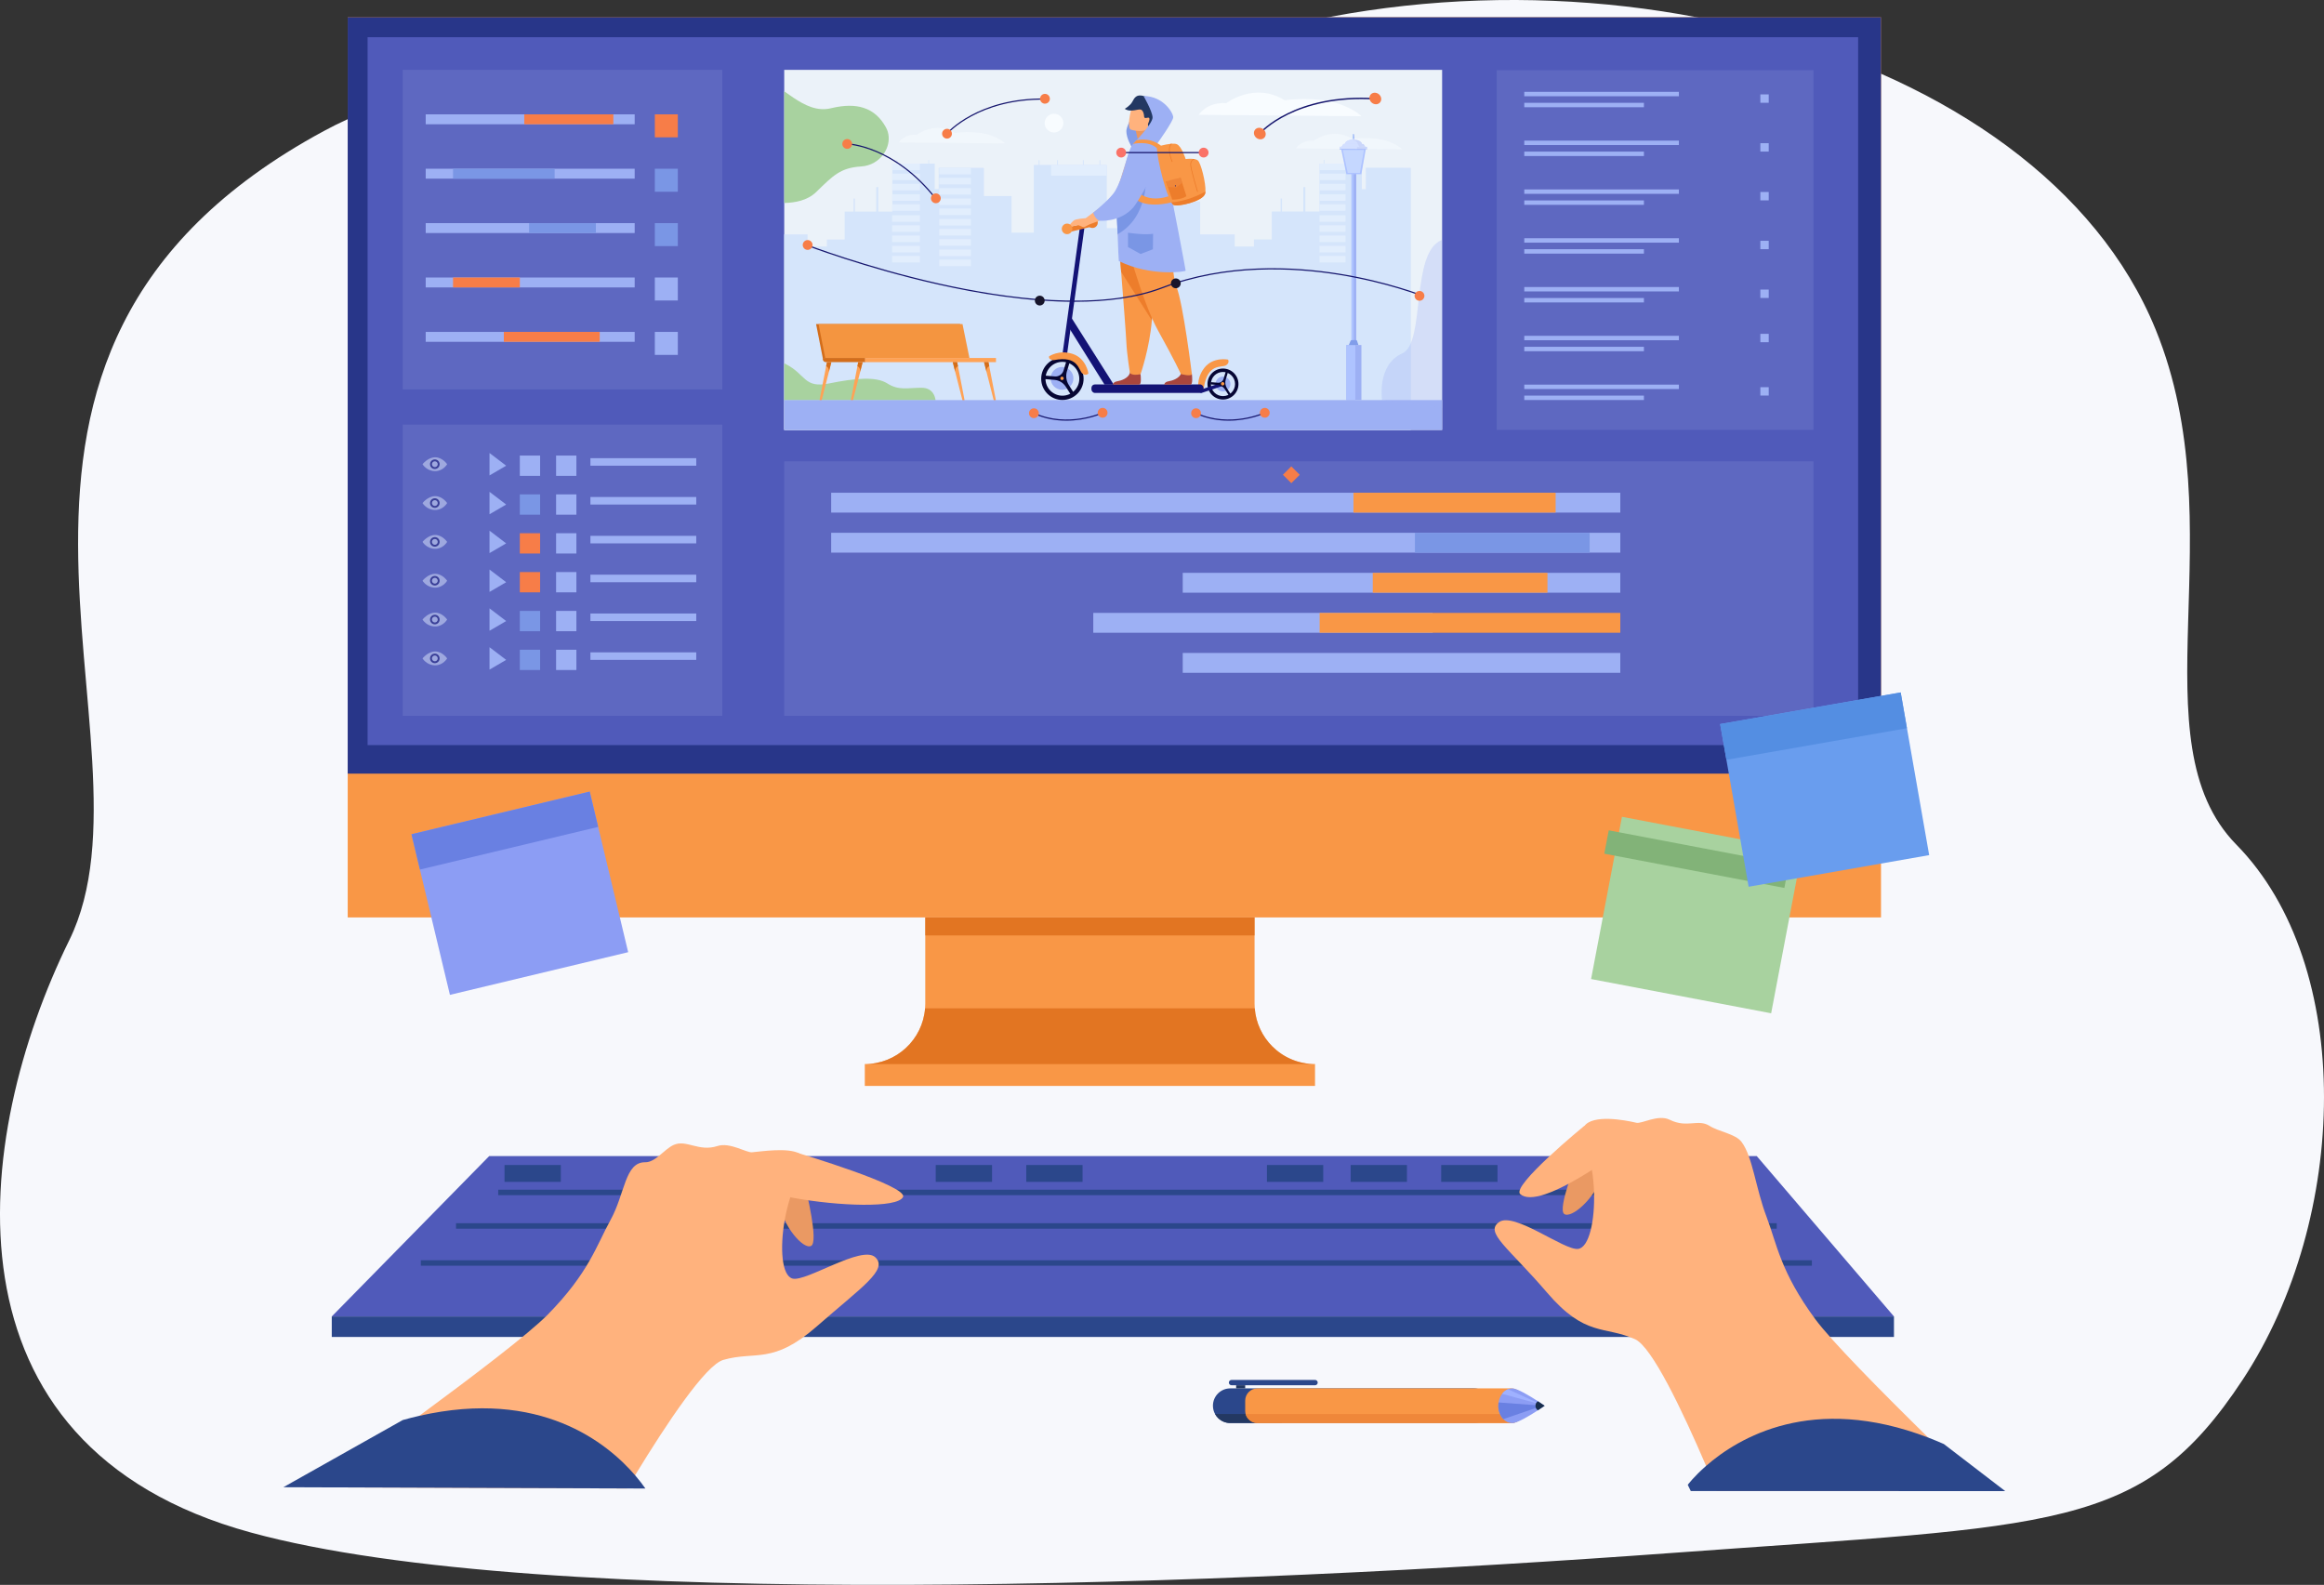 <?xml version="1.0" encoding="UTF-8"?>
<svg id="_レイヤー_1" data-name="レイヤー 1" xmlns="http://www.w3.org/2000/svg" viewBox="0 0 303.17 206.747">
  <rect x="0" y="0" width="303.17" height="206.747" fill="#333333" stroke="none"/>
  <defs>
    <style>
      .cls-1 {
        opacity: .1;
      }

      .cls-2 {
        opacity: .3;
      }

      .cls-3 {
        opacity: .5;
      }

      .cls-4 {
        opacity: .7;
      }

      .cls-5 {
        fill: #f7f8fc;
      }

      .cls-5, .cls-6, .cls-7, .cls-8, .cls-9, .cls-10, .cls-11, .cls-12, .cls-13, .cls-14, .cls-15, .cls-16, .cls-17, .cls-18, .cls-19, .cls-20, .cls-21, .cls-22, .cls-23, .cls-24, .cls-25, .cls-26, .cls-27, .cls-28, .cls-29, .cls-30, .cls-31, .cls-32, .cls-33, .cls-34, .cls-35, .cls-36, .cls-37, .cls-38, .cls-39, .cls-40, .cls-41, .cls-42, .cls-43, .cls-44, .cls-45, .cls-46 {
        stroke-width: 0px;
      }

      .cls-6 {
        fill: #f99746;
      }

      .cls-7 {
        fill: #f8fcff;
      }

      .cls-8 {
        fill: #fa7267;
      }

      .cls-9 {
        fill: #82b378;
      }

      .cls-10 {
        fill: #829ce8;
      }

      .cls-11 {
        fill: #505aba;
      }

      .cls-12 {
        fill: #7a96e5;
      }

      .cls-13 {
        fill: #2b478b;
      }

      .cls-14 {
        fill: #283689;
      }

      .cls-15 {
        fill: #548ee2;
      }

      .cls-16 {
        fill: #182d4c;
      }

      .cls-17 {
        fill: #15156d;
      }

      .cls-18 {
        fill: #233862;
      }

      .cls-19 {
        fill: #17152b;
      }

      .cls-20 {
        fill: #131375;
      }

      .cls-21 {
        fill: #d36d1a;
      }

      .cls-22 {
        fill: #dde7fe;
      }

      .cls-23 {
        fill: #d86713;
      }

      .cls-24 {
        fill: #c5d7ff;
      }

      .cls-25 {
        fill: #d5e5fb;
      }

      .cls-26 {
        fill: #aec3ff;
      }

      .cls-27 {
        fill: #afcdfb;
      }

      .cls-28 {
        fill: #a8d29f;
      }

      .cls-29 {
        fill: #a9453d;
      }

      .cls-30 {
        fill: #9db0f4;
      }

      .cls-31 {
        fill: #8c9df4;
      }

      .cls-32 {
        fill: #9fb1ff;
      }

      .cls-33 {
        fill: #699dee;
      }

      .cls-34 {
        fill: #819dea;
      }

      .cls-35 {
        fill: #ffa255;
      }

      .cls-36 {
        fill: #f49540;
      }

      .cls-37 {
        fill: #ef873a;
      }

      .cls-38 {
        fill: #ea9963;
      }

      .cls-39 {
        fill: #e2eefd;
      }

      .cls-40 {
        fill: #ffb27d;
      }

      .cls-41 {
        fill: #ebf2f9;
      }

      .cls-42 {
        fill: #ed975d;
      }

      .cls-43 {
        fill: #ed7d2b;
      }

      .cls-44 {
        fill: #f77d48;
      }

      .cls-45 {
        fill: #060633;
      }

      .cls-46 {
        fill: #6980e2;
      }
    </style>
  </defs>
  <path class="cls-5" d="M218.436,202.558c-57.829,4.24-147.516,7.794-185.694-2.637C-8.612,188.622-3.619,148.398,9.036,122.651,21.836,96.612-11.763,46.278,42.248,17.091,73.314.303,101.178,27.168,154.884,7.335c48.488-17.906,111.034-1.89,126.329,35.664,10.522,25.834-2.742,53.682,10.522,67.18,15.522,15.795,14.694,48.758.832,69.799-13.115,19.906-24.425,18.936-74.131,22.58Z"/>
  <g>
    <polygon class="cls-11" points="247.071 171.731 43.279 171.731 63.819 150.808 229.171 150.808 247.071 171.731"/>
    <rect class="cls-13" x="43.279" y="171.731" width="203.792" height="2.673"/>
    <g>
      <rect class="cls-13" x="64.994" y="155.196" width="162.426" height=".714"/>
      <rect class="cls-13" x="59.488" y="159.567" width="172.288" height=".714"/>
      <rect class="cls-13" x="54.9" y="164.398" width="181.465" height=".714"/>
      <rect class="cls-13" x="65.817" y="151.974" width="7.344" height="2.202"/>
      <rect class="cls-13" x="122.069" y="151.974" width="7.344" height="2.202"/>
      <rect class="cls-13" x="133.879" y="151.974" width="7.344" height="2.202"/>
      <rect class="cls-13" x="165.276" y="151.974" width="7.344" height="2.202"/>
      <rect class="cls-13" x="176.196" y="151.974" width="7.344" height="2.202"/>
      <rect class="cls-13" x="188.007" y="151.974" width="7.344" height="2.202"/>
    </g>
  </g>
  <g>
    <rect class="cls-6" x="45.359" y="2.254" width="200.022" height="117.424"/>
    <rect class="cls-14" x="45.359" y="2.254" width="200.022" height="98.666"/>
    <path class="cls-6" d="M171.547,138.808v2.853h-58.731v-2.853c4.15,0,7.549-3.204,7.863-7.271.015-.203.024-.41.024-.616v-11.243h42.958v11.243c0,.206.008.413.023.616.149,1.931.995,3.67,2.285,4.962,1.428,1.427,3.4,2.309,5.578,2.309Z"/>
    <g class="cls-4">
      <rect class="cls-23" x="120.703" y="119.678" width="42.958" height="2.349"/>
    </g>
    <g class="cls-4">
      <path class="cls-23" d="M171.547,138.808h-58.731c4.15,0,7.549-3.204,7.863-7.271h43.005c.149,1.931.995,3.67,2.285,4.962,1.428,1.427,3.4,2.309,5.578,2.309Z"/>
    </g>
  </g>
  <rect class="cls-11" x="47.952" y="4.852" width="194.442" height="92.346"/>
  <g>
    <g class="cls-1">
      <rect class="cls-22" x="52.533" y="9.113" width="41.691" height="41.691"/>
    </g>
    <g class="cls-1">
      <rect class="cls-22" x="52.533" y="55.394" width="41.691" height="37.983"/>
    </g>
    <g class="cls-1">
      <rect class="cls-22" x="102.301" y="60.175" width="134.274" height="33.202"/>
    </g>
    <rect class="cls-41" x="102.302" y="9.113" width="85.826" height="46.97"/>
    <g>
      <path class="cls-25" d="M184.048,21.928v34.154h-81.746v-25.503h3.053v1.583h2.509v-.919h2.325v-3.646h1.158v-1.701h.176v1.701h2.78v-3.188h.273v3.188h1.838v-.045h-.003v-.404h.003v-.383h-.003v-.638h.003v-.407h-.003v-.637h.003v-.407h-.003v-.637h.003v-.441h-.003v-.638h.003v-.558h-.003v-.638h.003v-.421h.547v-.477h.088v.477h4.059v-.477h.086v.477h.742v3.333l.52.002v-.002h-.003v-.637h.003v-.441h-.003v-.638h.003v-.437h-.003v-.637h.003v-.003h4.921v.003h.847c.043.016.086.033.131.049v3.639h3.597v4.778h2.906v-8.836h.634v-.618h.113v.618h2.295v-.618h.113v.618h3.251v-.618h.113v.618h2.046v-.618h.113v.618h.841v8.247h3.212v-1.332l3.788.011v-2.162h.763v-.426h.101v.426h2.925v.002h.586v-.428h.101v.428h.705v4.297h4.511v1.583h2.507v-.919h2.325v-3.646h1.16v-1.701h.174v1.701h2.78v-3.188h.273v3.188h1.838v-.045h-.003v-.404h.003v-.383h-.003v-.638h.003v-.407h-.003v-.637h.003v-.407h-.003v-.637h.003v-.441h-.003v-.638h.003v-.558h-.003v-.638h.003v-.421h.549v-.477h.088v.477h4.058v-.477h.088v.477h.74v3.333l.514.002h.008v-.002h-.005v-.637h.005v-.441h-.005v-.638h.005v-.437h-.005v-.637h.005v-.003h4.921v.003h.846c.037.013.072.029.11.041Z"/>
      <g>
        <rect class="cls-39" x="137.117" y="21.518" width="7.261" height="1.398"/>
        <g>
          <rect class="cls-39" x="172.136" y="21.342" width="3.388" height=".849"/>
          <rect class="cls-39" x="172.136" y="22.649" width="3.388" height=".849"/>
          <rect class="cls-39" x="172.136" y="23.983" width="3.388" height=".849"/>
          <rect class="cls-39" x="172.136" y="25.338" width="3.388" height=".849"/>
          <rect class="cls-39" x="172.136" y="26.646" width="3.388" height=".849"/>
        </g>
        <g>
          <rect class="cls-39" x="172.136" y="28.085" width="3.388" height=".849"/>
          <rect class="cls-39" x="172.136" y="29.392" width="3.388" height=".849"/>
          <rect class="cls-39" x="172.136" y="30.726" width="3.388" height=".849"/>
          <rect class="cls-39" x="172.136" y="32.081" width="3.388" height=".849"/>
          <rect class="cls-39" x="172.136" y="33.389" width="3.388" height=".849"/>
        </g>
        <g>
          <rect class="cls-39" x="116.379" y="21.342" width="3.631" height=".849"/>
          <rect class="cls-39" x="116.379" y="22.649" width="3.631" height=".849"/>
          <rect class="cls-39" x="116.379" y="23.983" width="3.631" height=".849"/>
          <rect class="cls-39" x="116.379" y="25.338" width="3.631" height=".849"/>
          <rect class="cls-39" x="116.379" y="26.646" width="3.631" height=".849"/>
        </g>
        <g>
          <rect class="cls-39" x="116.379" y="28.085" width="3.631" height=".849"/>
          <rect class="cls-39" x="116.379" y="29.392" width="3.631" height=".849"/>
          <rect class="cls-39" x="116.379" y="30.726" width="3.631" height=".849"/>
          <rect class="cls-39" x="116.379" y="32.081" width="3.631" height=".849"/>
          <rect class="cls-39" x="116.379" y="33.389" width="3.631" height=".849"/>
        </g>
        <g>
          <rect class="cls-39" x="122.527" y="21.899" width="4.126" height=".849"/>
          <rect class="cls-39" x="122.527" y="23.206" width="4.126" height=".849"/>
          <rect class="cls-39" x="122.527" y="24.54" width="4.126" height=".849"/>
          <rect class="cls-39" x="122.527" y="25.895" width="4.126" height=".849"/>
          <rect class="cls-39" x="122.527" y="27.203" width="4.126" height=".849"/>
        </g>
        <g>
          <rect class="cls-39" x="122.527" y="28.566" width="4.126" height=".849"/>
          <rect class="cls-39" x="122.527" y="29.872" width="4.126" height=".849"/>
          <rect class="cls-39" x="122.527" y="31.207" width="4.126" height=".849"/>
          <rect class="cls-39" x="122.527" y="32.562" width="4.126" height=".849"/>
          <rect class="cls-39" x="122.527" y="33.869" width="4.126" height=".849"/>
        </g>
      </g>
    </g>
    <g>
      <path class="cls-30" d="M176.721,18.403h-.319l.003-.025.096-.851c.003-.027.026-.048.054-.048.003,0,.007,0,.01,0,.018.002.034.01.047.022.015.014.025.033.028.055l.081.847Z"/>
      <path class="cls-27" d="M176.433,18.21h-.011s.08-.683.08-.683c.003-.027.026-.048.054-.048.003,0,.007,0,.01,0,.003.003.006.005.008.008.014.015.023.035.023.057l.005.491c0,.094-.074.172-.168.174Z"/>
      <rect class="cls-30" x="176.309" y="22.189" width=".615" height="27.152"/>
      <rect class="cls-26" x="176.309" y="22.189" width=".284" height="27.152"/>
      <rect class="cls-30" x="175.638" y="45.008" width="1.959" height="7.184"/>
      <rect class="cls-26" x="175.638" y="45.008" width="1.167" height="7.184"/>
      <path class="cls-30" d="M177.687,18.813c0,.336-.504.607-1.125.607-.048,0-.094-.001-.14-.005-.555-.037-.985-.293-.985-.603s.43-.565.985-.603c.046-.003.093-.005.14-.005.621,0,1.125.272,1.125.607Z"/>
      <path class="cls-26" d="M177.104,18.813c0,.27-.281.503-.683.603-.555-.037-.985-.293-.985-.603s.43-.565.985-.603c.402.1.683.332.683.603Z"/>
      <polygon class="cls-26" points="177.594 22.724 175.635 22.724 174.945 19.399 178.179 19.399 177.594 22.724"/>
      <rect class="cls-30" x="174.77" y="19.149" width="3.583" height=".319"/>
      <rect class="cls-26" x="174.77" y="19.149" width="2.252" height=".319"/>
      <path class="cls-34" d="M175.958,45.008h1.251l-.183-.555c-.016-.049-.062-.082-.114-.082h-.586c-.064,0-.121.038-.145.097l-.223.541Z"/>
      <polygon class="cls-24" points="175.176 19.561 177.938 19.561 177.399 22.55 175.813 22.55 175.176 19.561"/>
      <polygon class="cls-30" points="178.124 19.149 174.999 19.149 175.255 18.784 177.881 18.784 178.124 19.149"/>
      <polygon class="cls-26" points="177.355 19.149 174.999 19.149 175.255 18.784 177.112 18.784 177.355 19.149"/>
    </g>
    <path class="cls-28" d="M122.046,52.222l-19.744-.007v-4.821c.064.03.128.061.191.093,2.694,1.372,2.341,3.199,5.676,2.529,3.335-.669,6.086-.949,7.58,0,1.494.951,2.59.573,4.447.567,1.54-.005,1.803,1.221,1.849,1.639Z"/>
    <g>
      <polygon class="cls-21" points="126.144 46.699 107.33 46.699 106.46 42.277 125.24 42.277 126.144 46.699"/>
      <polygon class="cls-36" points="126.465 46.699 107.651 46.699 106.782 42.277 125.561 42.277 126.465 46.699"/>
      <path class="cls-21" d="M107.33,46.699h5.553v.541h-5.141c-.227,0-.412-.185-.412-.412v-.129h0Z"/>
      <rect class="cls-35" x="112.841" y="46.699" width="17.087" height=".541"/>
      <path class="cls-35" d="M108.453,47.24l-.322,1.267h0s-.953,3.753-.953,3.753c-.013.049-.057.083-.107.083-.097,0-.17-.089-.151-.183l.851-4.377.106-.544h.577Z"/>
      <path class="cls-21" d="M108.131,48.507c.031-.648-.361-.723-.361-.723l.106-.544h.577l-.322,1.267Z"/>
      <path class="cls-35" d="M112.534,47.24l-.322,1.267h0s-.954,3.753-.954,3.753c-.013.049-.057.083-.106.083-.097,0-.17-.089-.151-.183l.851-4.377.106-.544h.577Z"/>
      <path class="cls-21" d="M112.212,48.507c.031-.648-.361-.723-.361-.723l.106-.544h.577l-.322,1.267Z"/>
      <path class="cls-35" d="M128.369,47.24l.322,1.267h0s.954,3.753.954,3.753c.013.049.057.083.106.083.097,0,.17-.089.151-.183l-.851-4.377-.106-.544h-.577Z"/>
      <path class="cls-21" d="M128.691,48.507c-.031-.648.361-.723.361-.723l-.106-.544h-.577l.322,1.267Z"/>
      <path class="cls-35" d="M124.288,47.24l.322,1.267h0s.954,3.753.954,3.753c.013.049.057.083.106.083.097,0,.17-.089.151-.183l-.851-4.377-.106-.544h-.577Z"/>
      <path class="cls-21" d="M124.61,48.507c-.031-.648.361-.723.361-.723l-.106-.544h-.577l.322,1.267Z"/>
    </g>
    <path class="cls-28" d="M114.031,21.212c-.485.281-1.056.46-1.677.501-2.724.171-3.669,1.184-5.872,3.329-1.184,1.149-2.817,1.398-4.179,1.438v-14.571c.385.275.779.557,1.182.825,1.498,1.005,3.124,1.821,4.902,1.388,1.787-.436,3.168-.409,4.248-.06,1.379.434,2.282,1.379,2.928,2.537.893,1.591.12,3.669-1.532,4.613Z"/>
    <path class="cls-7" d="M136.278,16.061c0-.674.546-1.221,1.221-1.221s1.221.547,1.221,1.221-.547,1.221-1.221,1.221-1.221-.547-1.221-1.221Z"/>
    <path class="cls-7" d="M156.376,14.974s1.061-1.705,3.597-1.515c0,0,3.682-2.841,7.609-.379,0,0,4.174-.61,7.265.528,2.061.759,2.742,1.555,2.742,1.555l-21.213-.189Z"/>
    <g class="cls-3">
      <path class="cls-7" d="M169.048,19.354s.694-1.115,2.353-.991c0,0,2.409-1.858,4.977-.248,0,0,2.73-.399,4.752.346,1.348.496,1.793,1.017,1.793,1.017l-13.874-.124Z"/>
    </g>
    <g class="cls-3">
      <path class="cls-7" d="M117.242,18.581s.694-1.115,2.353-.991c0,0,2.408-1.858,4.977-.248,0,0,2.73-.399,4.752.345,1.348.496,1.793,1.017,1.793,1.017l-13.874-.124Z"/>
    </g>
    <rect class="cls-30" x="102.302" y="52.192" width="85.826" height="3.89"/>
    <g>
      <path class="cls-6" d="M156.377,51.003s-.421-1.526.726-3.01c1.147-1.484,3.091-1.085,3.091-1.085,0,0,.271.418-.266.748-.537.33-2.409-.331-2.88,2.919,0,0-.225.672-.672.427Z"/>
      <path class="cls-43" d="M141.823,29.047c0-.382.31-.692.692-.692s.692.31.692.692-.31.692-.692.692-.692-.31-.692-.692Z"/>
      <path class="cls-30" d="M158.569,50.097c0-.536.435-.971.971-.971s.971.435.971.971-.434.971-.971.971-.971-.435-.971-.971Z"/>
      <path class="cls-30" d="M137.058,49.356c0-.82.665-1.486,1.486-1.486s1.485.665,1.485,1.486-.665,1.486-1.485,1.486-1.486-.665-1.486-1.486Z"/>
      <rect class="cls-20" x="131.304" y="38.029" width="17.355" height=".593" transform="translate(82.993 171.802) rotate(-82.191)"/>
      <polygon class="cls-43" points="139.419 30.283 139.419 29.618 142.442 28.957 142.641 29.516 139.419 30.283"/>
      <path class="cls-45" d="M138.592,52.175c-1.525,0-2.766-1.241-2.766-2.766s1.241-2.766,2.766-2.766,2.766,1.241,2.766,2.766-1.241,2.766-2.766,2.766ZM138.592,47.203c-1.217,0-2.207.99-2.207,2.207s.99,2.207,2.207,2.207,2.207-.99,2.207-2.207-.99-2.207-2.207-2.207Z"/>
      <path class="cls-45" d="M159.54,52.118c-1.115,0-2.022-.907-2.022-2.021s.907-2.022,2.022-2.022,2.021.907,2.021,2.022-.907,2.021-2.021,2.021ZM159.54,48.52c-.869,0-1.577.707-1.577,1.577s.708,1.577,1.577,1.577,1.577-.707,1.577-1.577-.707-1.577-1.577-1.577Z"/>
      <rect class="cls-20" x="142.38" y="50.15" width="14.622" height="1.105" rx=".446" ry=".446"/>
      <path class="cls-20" d="M156.716,51.261c-.093,0-.18-.059-.211-.152-.039-.116.024-.242.141-.281l2.824-.942c.116-.039.242.024.281.14.039.116-.024.242-.141.281l-2.824.942c-.023.008-.047.012-.07.012Z"/>
      <polygon class="cls-20" points="139.357 42.602 144.09 50.173 145.291 50.173 139.609 41.195 139.357 42.602"/>
      <path class="cls-45" d="M139.627,46.98l-.434-.132-.453,1.487c-.15.493-.624.814-1.138.77l-1.437-.121-.038.452,1.441.121c.597.05,1.136.376,1.459.881l.763,1.194.382-.244-.737-1.153c-.344-.538-.435-1.201-.249-1.812l.44-1.443Z"/>
      <path class="cls-45" d="M160.19,48.548l-.282-.086-.294.966c-.098.32-.406.529-.739.501l-.934-.079-.025.294.936.079c.388.033.738.244.948.572l.496.776.249-.159-.479-.749c-.224-.35-.283-.78-.162-1.177l.286-.938Z"/>
      <path class="cls-6" d="M159.277,50.06c0-.123.1-.222.223-.222s.222.099.222.222-.1.223-.222.223-.223-.1-.223-.223Z"/>
      <path class="cls-6" d="M138.321,49.356c0-.123.1-.222.223-.222s.222.1.222.222-.1.223-.222.223-.223-.1-.223-.223Z"/>
      <path class="cls-6" d="M136.849,46.489s1.296-.908,3.079-.324c1.783.583,2.058,2.549,2.058,2.549,0,0-.303.395-.794,0-.491-.396-.495-2.381-3.716-1.736,0,0-.709.013-.628-.489Z"/>
      <path class="cls-10" d="M149.173,12.519s-2.239,3.6-2.239,4.577.713,2.101.713,2.101l2.265-1.881,1.127-2.022-1.867-2.775Z"/>
      <path class="cls-42" d="M150.942,17.8s-.756,1.362-2.106,1.12c0,0-.398-.6-.496-1.08-.012-.059-.024-.116-.036-.171-.113-.54-.191-.841-.191-.841,0,0,0,0,.001,0,.052-.035,1.763-1.164,1.774-1.101.256,1.472,1.054,2.073,1.054,2.073Z"/>
      <path class="cls-40" d="M147.524,16.911s2.077.695,2.49-.605c.413-1.3.959-2.086-.35-2.585-1.309-.499-1.725-.085-1.969.315-.244.4-.702,2.66-.172,2.875Z"/>
      <path class="cls-29" d="M145.169,50.173h3.423c.033-.007.058-.014.073-.021.229-.114.157-.989.129-1.26-.005-.05-.009-.08-.009-.08,0,0-1.203-.962-1.369-.225-.005.023-.011.046-.018.068h0c-.209.69-1.143,1.003-1.682,1.091-.412.067-.519.307-.547.427Z"/>
      <path class="cls-29" d="M151.869,50.173h3.423c.033-.007.058-.014.073-.021.228-.114.157-.989.129-1.26-.005-.05-.009-.08-.009-.08,0,0-1.203-.962-1.369-.225-.005.023-.011.046-.018.068h0c-.209.69-1.143,1.003-1.682,1.091-.412.067-.519.307-.547.427Z"/>
      <path class="cls-6" d="M145.858,30.435s.183,2.28.398,5.022c.292,3.724.643,8.298.678,9.164.06,1.505.464,4.034.464,4.034,0,0,.243.399,1.387.158,0,0,1.185-3.385,1.476-7.02.005-.06.009-.12.014-.18.271-3.701.692-11.494.692-11.494l-5.107.316Z"/>
      <path class="cls-43" d="M145.858,30.435s.183,2.28.398,5.022l4.004,6.336c.005-.06.009-.12.014-.18.271-3.701.692-11.494.692-11.494l-5.107.316Z"/>
      <path class="cls-6" d="M146.693,30.705s2.245,8.597,4.411,12.478c2.166,3.881,2.94,5.609,2.94,5.609,0,0,1.327.358,1.44.02,0,0-1.135-9.238-2.014-11.398-.455-1.119-.668-4.557-.713-5.64-.045-1.083-.807-2.558-.807-2.558l-5.258,1.489Z"/>
      <path class="cls-30" d="M145.954,34.055c4.165,2.061,8.725,1.394,8.716,1.252-.008-.155-1.735-9.345-2.334-12.025-.557-2.496-1.31-4.683-2.008-5.182-.092-.063-.64.219-1.145.481-.465.241-.936.276-1.382.196,0,0-.226.301-.36.627-.28.684-1.743,5.352-1.762,6.159,0,.048-.002.096-.003.144-.005.234-.009.468-.013.701-.004.266.243,7.625.29,7.648Z"/>
      <path class="cls-12" d="M145.798,30.549c4.097-2.297,3.691-7.586,3.691-7.586l-3.825,3.444c-.004.266-.006.531-.007.792,0,.196,0,.391.003.582v.026c-.005.071-.003.149-.001.22.002.32.136,2.232.14,2.523Z"/>
      <path class="cls-40" d="M141.667,28.972c-.204-.353-.044-.506-.044-.506,0,0,3.383-2.485,3.65-2.738.267-.253,1.595-4.377,1.595-4.377,0,0,.465-1.671,1.437-1.827.845-.135,1.413.298,1.778.797.435.595.455,1.397.059,2.018-.887,1.395-2.676,4.164-3.187,4.631-1.139,1.039-4.809,2.288-4.809,2.288,0,0-.319-.009-.478-.286Z"/>
      <path class="cls-18" d="M149.909,16.661c.027.021.471.204,1.496-1.44.161-.258.307-.835.038-1.381-.269-.546-1.354-1.057-2.27-1.32-.916-.263-1.189.241-1.457.748-.282.532-.99.927-.99.927.763.524,1.791-.03,2.117.107.326.137.396.677.405.849.009.172.035.316.471.204.436-.112.136.616.055.753,0,0-.093.377.135.554Z"/>
      <path class="cls-30" d="M149.173,12.519s1.145,1.958,1.182,2.794c.037.837-2.553,3.462-2.553,3.462,0,0,2.22.583,3.134,0,0,0,2.113-2.944,2.113-3.481s-1.238-2.743-3.877-2.775Z"/>
      <path class="cls-12" d="M147.151,30.355s2.011.328,3.273.144l-.028,2.02-1.608.616-1.637-.908v-1.873Z"/>
      <path class="cls-40" d="M141.615,28.467s-1.296.066-1.556.309c-.259.243-.77.705-.384.787l.931-.203c.475.112.647.37.95.209s.634-.337.634-.337l-.575-.764Z"/>
      <path class="cls-6" d="M138.511,29.858c0-.382.31-.692.692-.692s.691.31.691.692-.309.691-.691.691-.692-.31-.692-.691Z"/>
      <path class="cls-6" d="M157.254,24.989c-.007.101-.019.19-.038.263-.271,1.038-3.785,1.822-4.179,1.447-.074-.07-.15-.172-.228-.3-1-1.645-2.269-7.634-1.77-7.279,0,0,.934-.292,1.7-.364l.135-.011h.005c.243-.015.46-.002.614.055.653.242,1.175,1.949,1.175,1.949,0,0,.538-.076,1.018-.018.059.007.117.016.174.028h0c.147.031.28.078.38.149.41.293,1.083,2.958,1.012,4.081Z"/>
      <path class="cls-6" d="M151.482,19.034s-1.205-1.151-3.222-.741l-.459.482s2.025-.487,3.14.578l.541-.319Z"/>
      <path class="cls-6" d="M147.979,24.518s1.205,2.139,4.493,1.077l.337.804s-3.91,1.112-5.231-1.041l.4-.84Z"/>
      <path class="cls-30" d="M148.412,19.197s-.835-.095-1.143.683c-.22.555-.711,3.167-1.821,5.071-.445.763-2.139,2.252-2.844,2.793,0,0,.256.827.809,1.047,0,0,2.673.271,4.428-1.728.502-.567,3.49-5.435,2.874-6.44-.616-1.005-2.303-1.426-2.303-1.426Z"/>
      <path class="cls-43" d="M152.88,18.744c-.119.115-.353.421-.275,1.004.104.782.356,1.342.358,1.348l-.087.041c-.003-.006-.26-.577-.366-1.375-.069-.52.095-.839.23-1.007l.14-.011Z"/>
      <path class="cls-43" d="M156.279,25.014l-.091.029c-.04-.128-.973-3.139-.909-3.694.04-.35.249-.53.409-.618.059.007.117.016.174.028-.112.035-.438.173-.488.601-.062.535.896,3.622.905,3.654Z"/>
      <path class="cls-43" d="M152.089,23.687l.83,2.354s1.15.034,1.853-.446l-.767-2.419s-.639.49-1.917.511Z"/>
      <path class="cls-43" d="M157.254,24.989c-.007.101-.019.19-.038.263-.271,1.038-3.785,1.822-4.179,1.447-.074-.07-.15-.172-.228-.3.032,0,2.026-.07,4.445-1.409Z"/>
      <path class="cls-37" d="M152.089,23.687l.244.692,1.098.075.789-.604-.214-.674s-1.238.256-1.917.511Z"/>
      <path class="cls-20" d="M153.266,24.246c0-.038.031-.069.069-.069s.069.031.069.069-.031.069-.069.069-.069-.031-.069-.069Z"/>
    </g>
    <rect class="cls-30" x="108.428" y="64.278" width="102.944" height="2.589"/>
    <rect class="cls-30" x="108.428" y="69.503" width="102.944" height="2.588"/>
    <rect class="cls-30" x="154.29" y="74.727" width="57.081" height="2.588"/>
    <rect class="cls-30" x="142.62" y="79.952" width="44.268" height="2.589"/>
    <rect class="cls-30" x="154.29" y="85.177" width="57.081" height="2.589"/>
    <rect class="cls-30" x="55.533" y="43.296" width="27.262" height="1.293"/>
    <rect class="cls-30" x="85.424" y="43.296" width="3" height="2.999"/>
    <rect class="cls-44" x="65.727" y="43.296" width="12.507" height="1.293"/>
    <rect class="cls-30" x="55.533" y="36.201" width="27.262" height="1.293"/>
    <rect class="cls-30" x="85.424" y="36.201" width="3" height="2.999"/>
    <rect class="cls-44" x="59.101" y="36.201" width="8.711" height="1.293"/>
    <rect class="cls-30" x="55.533" y="29.106" width="27.262" height="1.293"/>
    <rect class="cls-12" x="85.424" y="29.106" width="3" height="2.999"/>
    <rect class="cls-12" x="69.023" y="29.106" width="8.711" height="1.293"/>
    <rect class="cls-30" x="55.533" y="22.011" width="27.262" height="1.293"/>
    <rect class="cls-12" x="85.424" y="22.011" width="3" height="2.999"/>
    <rect class="cls-12" x="59.101" y="22.011" width="13.252" height="1.293"/>
    <rect class="cls-30" x="55.533" y="14.916" width="27.262" height="1.293"/>
    <rect class="cls-44" x="85.424" y="14.916" width="3" height="2.999"/>
    <rect class="cls-44" x="68.393" y="14.916" width="11.619" height="1.293"/>
    <g>
      <rect class="cls-30" x="67.812" y="59.427" width="2.647" height="2.647"/>
      <rect class="cls-30" x="72.544" y="59.427" width="2.647" height="2.647"/>
      <rect class="cls-30" x="77.02" y="59.768" width="13.808" height=".983"/>
      <polygon class="cls-30" points="63.859 59.095 66.031 60.75 63.859 62.017 63.859 59.095"/>
    </g>
    <rect class="cls-12" x="67.812" y="64.493" width="2.647" height="2.647"/>
    <rect class="cls-30" x="72.544" y="64.493" width="2.647" height="2.647"/>
    <rect class="cls-30" x="77.02" y="64.834" width="13.808" height=".982"/>
    <polygon class="cls-30" points="63.859 64.161 66.031 65.816 63.859 67.083 63.859 64.161"/>
    <rect class="cls-44" x="67.812" y="69.559" width="2.647" height="2.647"/>
    <rect class="cls-30" x="72.544" y="69.559" width="2.647" height="2.647"/>
    <rect class="cls-30" x="77.02" y="69.9" width="13.808" height=".982"/>
    <polygon class="cls-30" points="63.859 69.228 66.031 70.883 63.859 72.15 63.859 69.228"/>
    <rect class="cls-44" x="67.812" y="74.625" width="2.647" height="2.647"/>
    <rect class="cls-30" x="72.544" y="74.625" width="2.647" height="2.647"/>
    <rect class="cls-30" x="77.02" y="74.966" width="13.808" height=".983"/>
    <polygon class="cls-30" points="63.859 74.294 66.031 75.949 63.859 77.216 63.859 74.294"/>
    <rect class="cls-12" x="67.812" y="79.691" width="2.647" height="2.647"/>
    <rect class="cls-30" x="72.544" y="79.691" width="2.647" height="2.647"/>
    <rect class="cls-30" x="77.02" y="80.032" width="13.808" height=".983"/>
    <polygon class="cls-30" points="63.859 79.36 66.031 81.015 63.859 82.282 63.859 79.36"/>
    <rect class="cls-12" x="67.812" y="84.758" width="2.647" height="2.647"/>
    <rect class="cls-30" x="72.544" y="84.758" width="2.647" height="2.647"/>
    <rect class="cls-30" x="77.02" y="85.099" width="13.808" height=".982"/>
    <polygon class="cls-30" points="63.859 84.427 66.031 86.081 63.859 87.348 63.859 84.427"/>
    <g class="cls-3">
      <path class="cls-22" d="M55.12,60.556s.699-.902,1.645-.902c.966,0,1.563.902,1.563.902,0,0-.504.902-1.563.902-1.116,0-1.645-.902-1.645-.902Z"/>
      <path class="cls-17" d="M56.099,60.556c0-.345.28-.625.625-.625s.625.28.625.625-.28.625-.625.625-.625-.28-.625-.625Z"/>
      <path class="cls-22" d="M56.343,60.556c0-.211.171-.381.382-.381s.381.171.381.381-.171.382-.381.382-.382-.171-.382-.382Z"/>
    </g>
    <g class="cls-3">
      <path class="cls-22" d="M55.12,65.623s.699-.902,1.645-.902c.966,0,1.563.902,1.563.902,0,0-.504.902-1.563.902-1.116,0-1.645-.902-1.645-.902Z"/>
      <path class="cls-17" d="M56.099,65.623c0-.345.28-.625.625-.625s.625.28.625.625-.28.625-.625.625-.625-.28-.625-.625Z"/>
      <path class="cls-22" d="M56.343,65.623c0-.211.171-.381.382-.381s.381.171.381.381-.171.381-.381.381-.382-.171-.382-.381Z"/>
    </g>
    <g class="cls-3">
      <path class="cls-22" d="M55.12,70.689s.699-.902,1.645-.902c.966,0,1.563.902,1.563.902,0,0-.504.903-1.563.903-1.116,0-1.645-.903-1.645-.903Z"/>
      <path class="cls-17" d="M56.099,70.689c0-.345.28-.625.625-.625s.625.28.625.625-.28.625-.625.625-.625-.28-.625-.625Z"/>
      <path class="cls-22" d="M56.343,70.689c0-.211.171-.381.382-.381s.381.171.381.381-.171.381-.381.381-.382-.171-.382-.381Z"/>
    </g>
    <g class="cls-3">
      <path class="cls-22" d="M55.12,75.755s.699-.902,1.645-.902c.966,0,1.563.902,1.563.902,0,0-.504.902-1.563.902-1.116,0-1.645-.902-1.645-.902Z"/>
      <path class="cls-17" d="M56.099,75.755c0-.345.28-.625.625-.625s.625.28.625.625-.28.625-.625.625-.625-.28-.625-.625Z"/>
      <path class="cls-22" d="M56.343,75.755c0-.211.171-.381.382-.381s.381.171.381.381-.171.381-.381.381-.382-.171-.382-.381Z"/>
    </g>
    <g class="cls-3">
      <path class="cls-22" d="M55.12,80.821s.699-.902,1.645-.902c.966,0,1.563.902,1.563.902,0,0-.504.902-1.563.902-1.116,0-1.645-.902-1.645-.902Z"/>
      <path class="cls-17" d="M56.099,80.821c0-.345.28-.625.625-.625s.625.28.625.625-.28.625-.625.625-.625-.28-.625-.625Z"/>
      <path class="cls-22" d="M56.343,80.821c0-.211.171-.381.382-.381s.381.171.381.381-.171.382-.381.382-.382-.171-.382-.382Z"/>
    </g>
    <g class="cls-3">
      <path class="cls-22" d="M55.12,85.887s.699-.902,1.645-.902c.966,0,1.563.902,1.563.902,0,0-.504.902-1.563.902-1.116,0-1.645-.902-1.645-.902Z"/>
      <path class="cls-17" d="M56.099,85.887c0-.345.28-.625.625-.625s.625.28.625.625-.28.625-.625.625-.625-.28-.625-.625Z"/>
      <path class="cls-22" d="M56.343,85.887c0-.211.171-.381.382-.381s.381.171.381.381-.171.381-.381.381-.382-.171-.382-.381Z"/>
    </g>
    <rect class="cls-6" x="172.149" y="79.952" width="39.223" height="2.589"/>
    <rect class="cls-6" x="179.08" y="74.727" width="22.789" height="2.588"/>
    <rect class="cls-6" x="176.562" y="64.278" width="26.374" height="2.589"/>
    <rect class="cls-12" x="184.582" y="69.503" width="22.789" height="2.588"/>
    <g>
      <path class="cls-17" d="M122.023,25.983c-5.389-6.885-11.386-7.127-11.446-7.128l.004-.155c.061.001,6.131.246,11.564,7.188l-.122.096Z"/>
      <path class="cls-44" d="M109.88,18.777c0-.353.286-.64.64-.64s.64.286.64.64-.287.64-.64.64-.64-.287-.64-.64Z"/>
      <path class="cls-44" d="M121.444,25.87c0-.353.286-.64.64-.64s.64.286.64.64-.286.64-.64.64-.64-.287-.64-.64Z"/>
    </g>
    <g>
      <path class="cls-17" d="M123.635,17.446l-.118-.101c.039-.046,4.046-4.621,12.852-4.498l-.002.155c-8.741-.119-12.692,4.398-12.731,4.444Z"/>
      <path class="cls-44" d="M123.138,17.94c-.276-.222-.319-.625-.097-.9.222-.275.625-.319.9-.097.275.222.319.625.097.9-.222.275-.625.319-.9.097Z"/>
      <path class="cls-44" d="M135.916,13.383c-.275-.222-.319-.625-.097-.9.222-.275.625-.319.9-.097.275.222.319.625.097.9-.222.275-.625.319-.9.097Z"/>
    </g>
    <g>
      <path class="cls-17" d="M164.458,17.429l-.14-.12c.044-.052,4.572-5.185,15.167-4.504l-.012.184c-10.505-.674-14.972,4.389-15.016,4.44Z"/>
      <path class="cls-44" d="M163.895,17.982c-.344-.277-.421-.753-.171-1.063.249-.31.731-.336,1.075-.059.344.277.421.753.171,1.063-.249.31-.731.336-1.075.059Z"/>
      <path class="cls-44" d="M178.965,13.408c-.344-.277-.421-.753-.172-1.063.25-.31.731-.336,1.075-.059.344.277.421.753.171,1.063-.249.31-.731.336-1.075.059Z"/>
    </g>
    <rect class="cls-17" x="146.259" y="19.828" width="10.757" height=".155"/>
    <path class="cls-8" d="M145.619,19.905c0-.353.286-.64.64-.64s.64.286.64.64-.287.64-.64.64-.64-.287-.64-.64Z"/>
    <path class="cls-8" d="M156.376,19.905c0-.353.287-.64.64-.64s.64.286.64.64-.287.64-.64.64-.64-.287-.64-.64Z"/>
    <rect class="cls-44" x="167.679" y="61.16" width="1.551" height="1.551" transform="translate(93.122 -100.97) rotate(44.996)"/>
    <path class="cls-17" d="M140.205,39.371c-6.124,0-12.584-1.075-17.822-2.253-9.498-2.136-17.134-5.059-17.21-5.088l.056-.145c.076.029,7.702,2.949,17.19,5.082,8.75,1.968,20.917,3.65,29.19.491,8.307-3.172,17.103-2.714,23.018-1.771,6.408,1.021,10.912,2.816,10.957,2.834l-.058.144c-.045-.018-4.536-1.807-10.927-2.826-5.896-.939-14.66-1.396-22.934,1.763-3.348,1.278-7.327,1.768-11.46,1.768Z"/>
    <path class="cls-19" d="M152.747,36.961c0-.353.287-.64.64-.64s.64.286.64.64-.287.64-.64.64-.64-.287-.64-.64Z"/>
    <path class="cls-19" d="M134.998,39.211c0-.353.286-.64.64-.64s.64.287.64.64-.286.64-.64.64-.64-.286-.64-.64Z"/>
    <g>
      <path class="cls-17" d="M139.112,54.88c-1.32,0-2.796-.228-4.269-.905l.065-.141c4.413,2.028,8.854-.035,8.899-.056l.067.14c-.03.014-2.07.962-4.761.962Z"/>
      <path class="cls-44" d="M144.242,54.346c-.275.222-.678.179-.9-.096-.222-.275-.179-.678.095-.9.275-.222.678-.179.9.096.222.275.179.678-.096.9Z"/>
      <path class="cls-44" d="M135.277,54.402c-.275.222-.678.179-.9-.096-.222-.275-.179-.678.096-.9.275-.222.678-.179.9.096.222.275.179.678-.095.9Z"/>
    </g>
    <g>
      <path class="cls-17" d="M160.265,54.88c-1.32,0-2.796-.228-4.269-.905l.065-.141c4.413,2.028,8.855-.035,8.899-.056l.067.14c-.03.014-2.07.962-4.761.962Z"/>
      <path class="cls-44" d="M165.395,54.346c-.275.222-.678.179-.9-.096-.222-.275-.179-.678.096-.9.275-.222.678-.179.9.096.222.275.179.678-.096.9Z"/>
      <path class="cls-44" d="M156.43,54.402c-.275.222-.678.179-.9-.096-.222-.275-.179-.678.096-.9.275-.222.678-.179.9.096.222.275.179.678-.096.9Z"/>
    </g>
    <g class="cls-2">
      <path class="cls-30" d="M188.128,31.292v21.916l-7.835-1.016s-.699-4.62,2.63-6.086c3.096-1.363,1.013-13.25,5.205-14.813Z"/>
    </g>
    <path class="cls-44" d="M184.536,38.593c0-.353.287-.64.64-.64s.64.287.64.64-.286.64-.64.64-.64-.287-.64-.64Z"/>
    <path class="cls-44" d="M104.719,31.957c0-.353.287-.64.64-.64s.64.286.64.64-.287.64-.64.64-.64-.286-.64-.64Z"/>
  </g>
  <g class="cls-1">
    <rect class="cls-22" x="195.247" y="9.155" width="41.328" height="46.927"/>
  </g>
  <g>
    <g>
      <rect class="cls-30" x="198.844" y="11.98" width="20.173" height=".576"/>
      <rect class="cls-30" x="198.844" y="13.412" width="15.608" height=".576"/>
    </g>
    <rect class="cls-30" x="229.641" y="12.314" width="1.092" height="1.093"/>
    <g>
      <rect class="cls-30" x="198.844" y="18.345" width="20.173" height=".576"/>
      <rect class="cls-30" x="198.844" y="19.778" width="15.608" height=".576"/>
    </g>
    <rect class="cls-30" x="229.641" y="18.68" width="1.092" height="1.092"/>
    <g>
      <rect class="cls-30" x="198.844" y="24.711" width="20.173" height=".576"/>
      <rect class="cls-30" x="198.844" y="26.144" width="15.608" height=".576"/>
    </g>
    <rect class="cls-30" x="229.641" y="25.045" width="1.092" height="1.092"/>
    <g>
      <rect class="cls-30" x="198.844" y="31.077" width="20.173" height=".576"/>
      <rect class="cls-30" x="198.844" y="32.509" width="15.608" height=".576"/>
    </g>
    <rect class="cls-30" x="229.641" y="31.411" width="1.092" height="1.092"/>
    <g>
      <rect class="cls-30" x="198.844" y="37.442" width="20.173" height=".576"/>
      <rect class="cls-30" x="198.844" y="38.875" width="15.608" height=".576"/>
    </g>
    <rect class="cls-30" x="229.641" y="37.776" width="1.092" height="1.093"/>
    <rect class="cls-30" x="229.641" y="43.55" width="1.092" height="1.092"/>
    <g>
      <rect class="cls-30" x="198.844" y="43.808" width="20.173" height=".576"/>
      <rect class="cls-30" x="198.844" y="45.241" width="15.608" height=".576"/>
    </g>
    <g>
      <rect class="cls-30" x="198.844" y="50.174" width="20.173" height=".576"/>
      <rect class="cls-30" x="198.844" y="51.606" width="15.608" height=".576"/>
    </g>
    <rect class="cls-30" x="229.641" y="50.508" width="1.092" height="1.092"/>
  </g>
  <g>
    <g>
      <path class="cls-38" d="M205.731,151.282s-2.592,6.407-1.679,7.077c.914.669,4.05-2.052,4.882-4.925.832-2.873-3.204-2.152-3.204-2.152Z"/>
      <path class="cls-40" d="M258.717,194.511c-11.473-.001-23.449-.001-34.77-.004-.436-1.053-.901-2.159-1.384-3.285-3.14-7.313-7.079-15.545-9.271-16.525-4.034-1.803-6.462-.225-11.481-6.084-5.019-5.858-8.212-7.851-6.24-9.203,1.972-1.351,8.482,3.729,10.288,3.51,1.45-.176,2.205-3.691,2.086-7.402-.03-.971-.122-1.954-.277-2.895h0c-.076-.476-.171-.94-.28-1.384-.172-.696-.385-1.347-.638-1.927-.494-1.126-.449-1.898-.073-2.414,1.126-1.551,5.24-.803,6.794-.435.693.165,2.837-1.135,4.339-.395,2.331,1.148,3.688-.177,5.236.819,1.094.704,3.348,1.034,4.124,2.05,1.478,1.932,1.843,6.023,3.283,9.803,1.333,3.499,1.796,7.169,6.368,13.365,2.037,2.76,8.343,9.165,14.71,15.42,2.469,2.424,4.946,4.827,7.187,6.984Z"/>
      <path class="cls-40" d="M206.648,146.889s-9.571,7.836-8.328,8.888c1.243,1.052,4.399.018,9.563-3.29,5.164-3.308-1.235-5.598-1.235-5.598Z"/>
    </g>
    <path class="cls-13" d="M261.586,194.511h-2.869c-11.473-.001-23.449-.001-34.77-.004h-3.382l-.393-.813s.798-1.079,2.391-2.471c4.183-3.658,13.847-9.488,28.967-3.695.673.258,1.356.538,2.05.844l8.006,6.141Z"/>
  </g>
  <g>
    <g>
      <path class="cls-38" d="M105.154,155.284s1.661,6.709.662,7.243c-.999.533-3.72-2.604-4.137-5.566-.418-2.961,3.476-1.677,3.476-1.677Z"/>
      <path class="cls-40" d="M106.587,172.996c-5.797,5.089-7.978,3.186-12.226,4.4-2.308.66-7.372,8.254-11.513,15.05-.354.581-.701,1.156-1.04,1.721-13.675-.049-27.377-.098-40.001-.143,3.421-2.441,8.161-5.851,12.883-9.328,7.188-5.293,14.339-10.744,16.746-13.19,5.401-5.487,6.378-9.054,8.192-12.33,1.934-3.492,1.876-7.601,4.546-7.56,1.315.02,2.476-1.697,3.689-2.254,1.672-.766,3.27.938,5.741.132,1.592-.519,3.774.886,4.483.82,1.364-.125,4.665-.63,6.16.141.831.426,1.103,1.244.179,2.737-.333.538-.635,1.153-.904,1.817-.152.377-.294.769-.425,1.173-.308.955-.555,1.972-.733,2.982-.643,3.656-.39,7.243,1.02,7.623,1.756.473,9.024-4.404,10.786-2.787,1.762,1.616-1.786,3.906-7.583,8.995Z"/>
      <path class="cls-40" d="M104.092,150.409s14.455,4.306,13.704,5.751c-.751,1.445-8.316,1.197-14.349.094-6.033-1.103.645-5.845.645-5.845Z"/>
    </g>
    <path class="cls-13" d="M84.193,194.176c-.795-.003-1.591-.006-2.385-.009-13.675-.049-27.377-.098-40.001-.143-1.634-.006-3.249-.011-4.844-.017l15.581-8.767c.73-.204,1.444-.385,2.146-.544,15.792-3.6,24.536,3.539,28.158,7.75.575.669,1.021,1.264,1.346,1.73Z"/>
  </g>
  <g>
    <path class="cls-13" d="M158.23,183.373c0,.093.006.186.017.275.035.289.124.561.257.806.104.191.235.365.387.517.409.409.974.662,1.598.662h31.787c1.248,0,2.261-1.012,2.261-2.26,0-.624-.253-1.189-.662-1.598-.409-.409-.974-.662-1.598-.662h-31.787c-1.248,0-2.26,1.012-2.26,2.261Z"/>
    <path class="cls-13" d="M160.654,180.704h10.898c.191,0,.347-.156.347-.347h0c0-.191-.156-.347-.347-.347h-10.898c-.191,0-.347.156-.347.347h0c0,.191.156.347.347.347Z"/>
    <rect class="cls-18" x="161.256" y="180.704" width="1.181" height=".409" transform="translate(323.694 361.817) rotate(180)"/>
    <path class="cls-18" d="M158.504,184.454c.104.191.235.365.387.517.409.409.974.662,1.598.662h6.733v-1.179h-8.719Z"/>
    <path class="cls-6" d="M198.745,182.711v1.324c0,.145-.019.286-.056.419-.184.68-.804,1.179-1.542,1.179h-33.111c-.738,0-1.358-.499-1.542-1.179-.036-.133-.056-.274-.056-.419v-1.324c0-.883.715-1.598,1.598-1.598h33.111c.883,0,1.598.715,1.598,1.598Z"/>
    <path class="cls-37" d="M198.689,184.454c-.184.68-.804,1.179-1.542,1.179h-33.111c-.738,0-1.358-.499-1.542-1.179h36.195Z"/>
    <g>
      <path class="cls-31" d="M195.456,183.381c0,.702.255,1.33.657,1.745.009.009.018.018.027.028.311.31.705.495,1.134.495.67,0,2.332-1.011,3.361-1.683.513-.335.869-.585.869-.585,0,0-.356-.25-.869-.585-1.03-.672-2.691-1.683-3.361-1.683-.194,0-.381.038-.556.108-.296.119-.559.329-.766.605-.229.302-.392.683-.46,1.106,0,.005-.002.01-.002.015-.022.14-.034.286-.034.435Z"/>
      <path class="cls-46" d="M195.456,183.381c0,.702.255,1.33.657,1.745l5.096-1.753-5.72-.427c-.022.14-.034.286-.034.435Z"/>
      <path class="cls-32" d="M195.952,181.825l5.084,1.388-4.318-1.993c-.296.119-.559.329-.766.605Z"/>
      <path class="cls-16" d="M200.305,183.381c0,.27.138.5.332.585.513-.335.869-.585.869-.585,0,0-.356-.25-.869-.585-.193.085-.332.315-.332.585Z"/>
    </g>
  </g>
  <rect class="cls-28" x="209.363" y="108.593" width="23.911" height="21.545" transform="translate(26.195 -39.244) rotate(10.767)"/>
  <rect class="cls-9" x="209.363" y="110.522" width="23.911" height="3.104" transform="translate(24.834 -39.373) rotate(10.767)"/>
  <g>
    <rect class="cls-31" x="55.857" y="105.747" width="23.911" height="21.544" transform="translate(-25.263 18.988) rotate(-13.462)"/>
    <rect class="cls-46" x="53.9" y="105.978" width="23.911" height="4.738" transform="translate(-23.413 18.307) rotate(-13.461)"/>
  </g>
  <g>
    <rect class="cls-33" x="226.075" y="92.227" width="23.911" height="21.545" transform="translate(-14.199 42.605) rotate(-9.933)"/>
    <rect class="cls-15" x="224.625" y="92.353" width="23.911" height="4.738" transform="translate(-12.793 42.23) rotate(-9.933)"/>
  </g>
</svg>